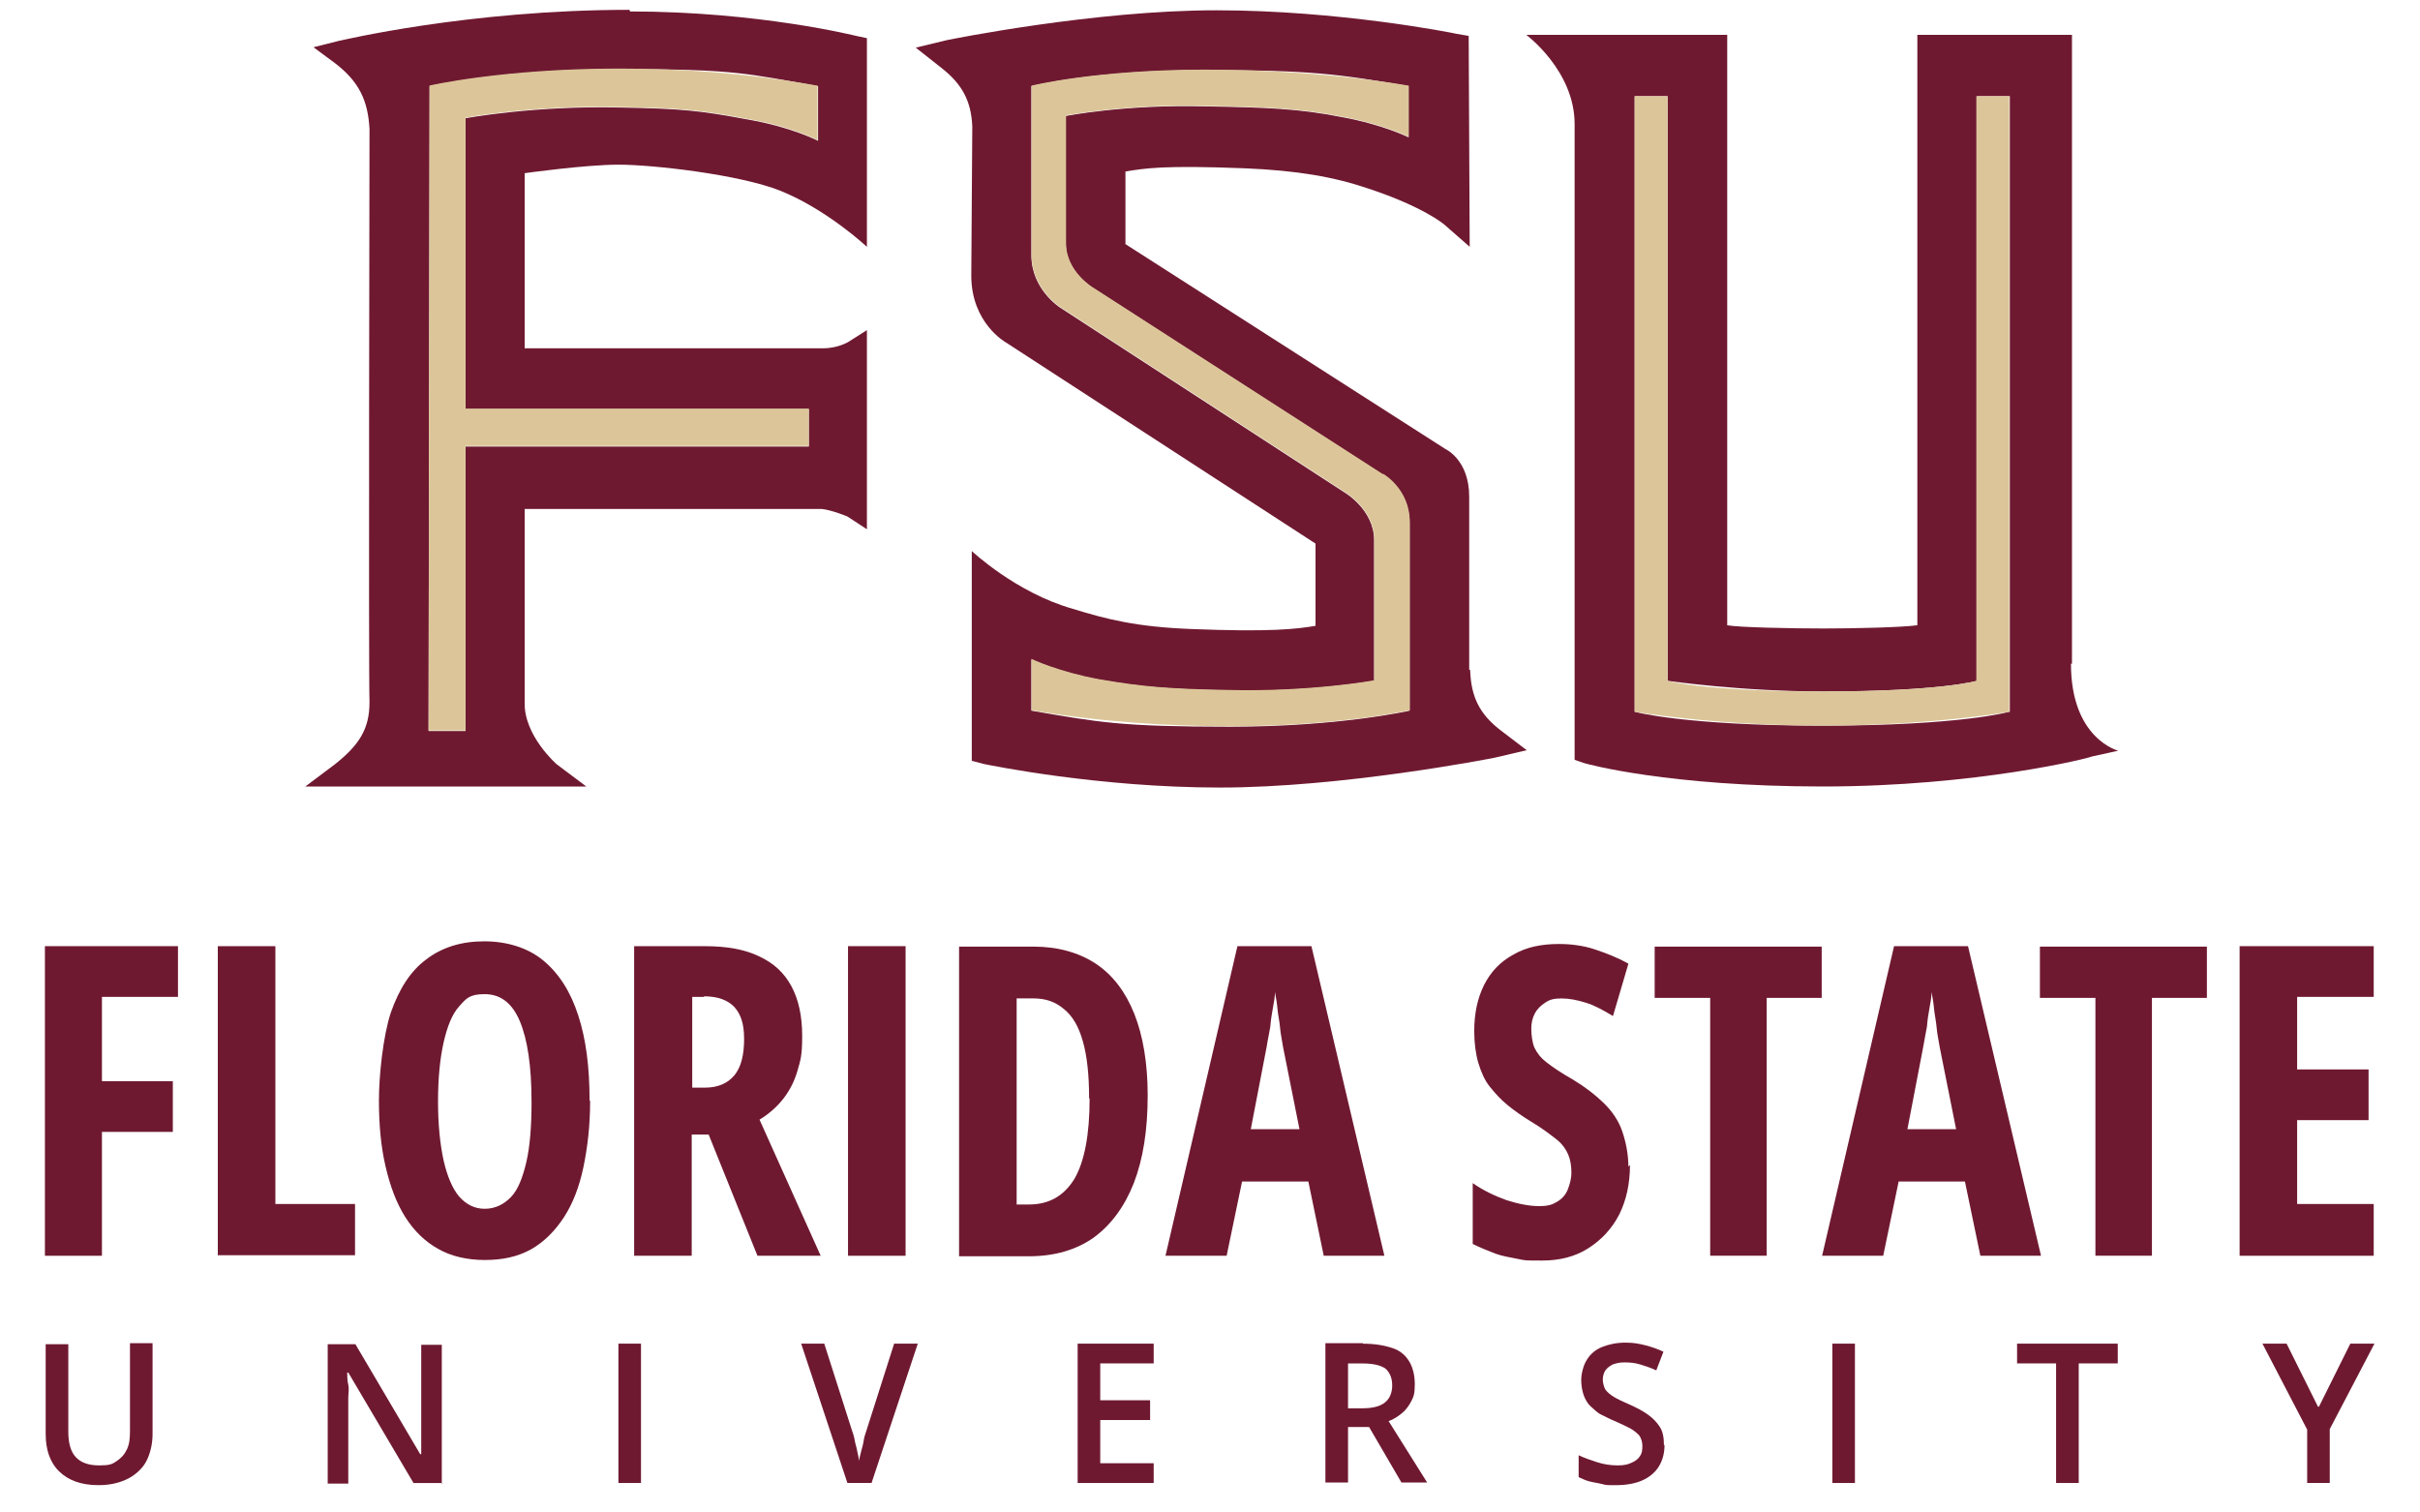 <svg width="48" height="30" viewBox="0 0 48 30" fill="none" xmlns="http://www.w3.org/2000/svg">
<path d="M12.486 0.195C9.275 0.195 6.748 0.809 6.727 0.809L6.218 0.937L6.646 1.254C7.115 1.614 7.298 1.985 7.329 2.557C7.329 2.557 7.308 13.357 7.329 13.929C7.329 14.458 7.125 14.776 6.646 15.157L6.055 15.601H11.63L11.039 15.157C11.039 15.157 10.386 14.585 10.407 13.929V10.095H16.298C16.502 10.117 16.807 10.244 16.807 10.244L17.195 10.498V6.548L16.828 6.781C16.828 6.781 16.624 6.908 16.328 6.908H10.407V3.435C10.407 3.435 11.609 3.266 12.272 3.266C12.934 3.266 14.657 3.457 15.482 3.785C16.42 4.166 17.195 4.897 17.195 4.897V0.757L16.991 0.714C16.991 0.714 15.054 0.227 12.496 0.227L12.486 0.195ZM16.216 2.789C16.216 2.789 15.686 2.514 14.81 2.366C13.903 2.197 13.536 2.154 12.302 2.133C10.59 2.091 9.235 2.345 9.235 2.345V8.115H16.043V8.857H9.235V14.5H8.501L8.521 1.709C8.521 1.709 9.979 1.371 12.282 1.371C14.585 1.371 14.789 1.455 16.226 1.709V2.789H16.216Z" fill="#6F1931"/>
<path d="M8.52 1.699L8.5 14.49H9.234V8.846H16.042V8.105H9.234V2.334C9.234 2.334 10.579 2.08 12.302 2.123C13.555 2.144 13.912 2.186 14.809 2.356C15.696 2.504 16.215 2.779 16.215 2.779V1.699C14.789 1.445 13.514 1.36 12.271 1.36C9.968 1.36 8.51 1.699 8.51 1.699H8.52Z" fill="#DCC699"/>
<path d="M41.097 13.186V0.691H38.03V12.402C37.703 12.445 36.776 12.466 36.164 12.466C35.553 12.466 34.483 12.445 34.259 12.402V0.691H30.273C30.273 0.691 31.232 1.401 31.232 2.46V15.071L31.415 15.134C31.476 15.155 33.097 15.6 36.154 15.6C39.212 15.6 41.475 15.028 41.485 15.007L42.015 14.89C42.015 14.89 41.077 14.658 41.077 13.165H41.097V13.186ZM39.854 14.118C39.854 14.118 38.916 14.393 36.154 14.393C33.392 14.393 32.424 14.118 32.424 14.118V1.909H33.076V13.504C33.076 13.504 34.534 13.715 36.164 13.715C38.509 13.715 39.212 13.504 39.212 13.504V1.909H39.864V14.118H39.854Z" fill="#6F1931"/>
<path d="M39.21 13.504C39.21 13.504 38.507 13.715 36.162 13.715C33.818 13.715 33.074 13.504 33.074 13.504V1.909H32.422V14.118C32.422 14.118 33.992 14.393 36.152 14.393C38.313 14.393 39.852 14.118 39.852 14.118V1.909H39.2V13.504H39.21Z" fill="#DCC699"/>
<path d="M29.141 13.281V9.85C29.141 9.12 28.672 8.908 28.672 8.908L22.323 4.842V3.402C22.71 3.338 23.077 3.275 24.687 3.338C25.727 3.381 26.46 3.508 27.143 3.741C28.234 4.101 28.642 4.45 28.642 4.45L29.151 4.895L29.131 0.712L28.886 0.67C28.805 0.649 26.542 0.204 24.127 0.204C21.711 0.204 18.878 0.776 18.776 0.797L18.164 0.945L18.674 1.348C19.081 1.665 19.265 2.004 19.285 2.512L19.265 5.467C19.265 6.409 19.948 6.79 19.948 6.79L26.093 10.782V12.413C25.727 12.476 25.207 12.54 23.617 12.476C22.547 12.434 21.956 12.286 21.273 12.074C20.151 11.756 19.275 10.93 19.275 10.93V15.091L19.52 15.155C19.632 15.176 21.772 15.621 24.198 15.621C26.623 15.621 29.549 15.049 29.651 15.028L30.282 14.88L29.753 14.477C29.345 14.16 29.182 13.821 29.161 13.313V13.291L29.141 13.281ZM27.959 14.096C27.959 14.096 26.573 14.414 24.402 14.414C22.231 14.414 21.803 14.329 20.457 14.096V13.08C20.457 13.08 20.987 13.334 21.803 13.482C22.659 13.63 23.189 13.673 24.351 13.694C25.992 13.736 27.255 13.503 27.255 13.503V10.719C27.255 10.104 26.664 9.765 26.664 9.765L21.028 6.102C21.028 6.102 20.457 5.742 20.457 5.064V1.708C20.457 1.708 21.731 1.39 23.892 1.39C26.053 1.39 26.573 1.475 27.938 1.708V2.724C27.938 2.724 27.429 2.47 26.613 2.322C25.757 2.152 25.105 2.131 23.912 2.11C22.302 2.068 21.14 2.301 21.14 2.301V4.831C21.14 5.403 21.691 5.721 21.691 5.721L27.429 9.416C27.429 9.416 27.959 9.723 27.959 10.369V14.107V14.096Z" fill="#6F1931"/>
<path d="M27.432 9.407L21.694 5.712C21.694 5.712 21.144 5.394 21.144 4.822V2.291C21.144 2.291 22.306 2.059 23.916 2.101C25.098 2.122 25.761 2.143 26.617 2.313C27.432 2.461 27.942 2.715 27.942 2.715V1.699C26.576 1.466 25.078 1.381 23.896 1.381C21.735 1.381 20.461 1.699 20.461 1.699V5.055C20.461 5.733 21.032 6.093 21.032 6.093L26.668 9.756C26.668 9.756 27.259 10.095 27.259 10.709V13.494C27.259 13.494 25.985 13.727 24.354 13.685C23.192 13.664 22.652 13.621 21.806 13.473C20.991 13.325 20.461 13.07 20.461 13.07V14.087C21.806 14.32 23.192 14.405 24.405 14.405C26.566 14.405 27.962 14.087 27.962 14.087V10.349C27.962 9.693 27.432 9.396 27.432 9.396V9.407Z" fill="#DCC699"/>
<path d="M2.032 24.908H0.891V18.767H3.53V19.773H2.022V21.445H3.428V22.451H2.022V24.908H2.032Z" fill="#6F1931"/>
<path d="M4.32 24.908V18.767H5.462V23.881H7.042V24.897H4.33L4.32 24.908Z" fill="#6F1931"/>
<path d="M11.705 21.837C11.705 22.324 11.654 22.758 11.572 23.15C11.491 23.542 11.358 23.88 11.185 24.145C11.011 24.41 10.797 24.632 10.533 24.78C10.268 24.929 9.962 24.992 9.615 24.992C9.269 24.992 8.943 24.918 8.688 24.77C8.423 24.622 8.209 24.41 8.035 24.135C7.862 23.859 7.74 23.531 7.648 23.139C7.556 22.747 7.516 22.313 7.516 21.826C7.516 21.339 7.597 20.556 7.75 20.09C7.913 19.624 8.137 19.264 8.453 19.031C8.769 18.787 9.157 18.671 9.605 18.671C10.053 18.671 10.471 18.798 10.777 19.052C11.083 19.306 11.317 19.666 11.47 20.143C11.623 20.609 11.694 21.17 11.694 21.826L11.705 21.837ZM8.688 21.837C8.688 22.303 8.728 22.695 8.8 23.023C8.871 23.33 8.973 23.573 9.106 23.732C9.248 23.891 9.411 23.976 9.615 23.976C9.819 23.976 9.992 23.891 10.135 23.743C10.278 23.595 10.369 23.351 10.441 23.044C10.512 22.737 10.543 22.334 10.543 21.858C10.543 21.138 10.461 20.609 10.308 20.249C10.155 19.889 9.921 19.719 9.615 19.719C9.309 19.719 9.248 19.804 9.106 19.963C8.963 20.122 8.871 20.365 8.8 20.672C8.728 20.99 8.688 21.381 8.688 21.858V21.837Z" fill="#6F1931"/>
<path d="M13.974 18.767C14.413 18.767 14.769 18.83 15.055 18.968C15.35 19.105 15.554 19.296 15.697 19.561C15.84 19.825 15.911 20.154 15.911 20.546C15.911 20.937 15.88 21.022 15.819 21.234C15.758 21.445 15.666 21.625 15.544 21.784C15.422 21.943 15.259 22.091 15.065 22.208L16.278 24.908H15.024L14.056 22.504H13.72V24.908H12.578V18.767H13.964H13.974ZM13.964 19.773H13.73V21.573H13.985C14.239 21.573 14.433 21.488 14.566 21.329C14.698 21.17 14.759 20.927 14.759 20.609C14.759 20.291 14.688 20.111 14.566 19.974C14.433 19.836 14.239 19.762 13.964 19.762V19.773Z" fill="#6F1931"/>
<path d="M16.82 24.908V18.767H17.962V24.908H16.82Z" fill="#6F1931"/>
<path d="M22.764 21.731C22.764 22.419 22.672 22.991 22.489 23.467C22.305 23.933 22.04 24.293 21.694 24.547C21.347 24.791 20.919 24.918 20.41 24.918H19.023V18.776H20.501C20.98 18.776 21.398 18.893 21.735 19.115C22.071 19.338 22.326 19.676 22.499 20.11C22.672 20.545 22.764 21.095 22.764 21.72V21.731ZM21.602 21.784C21.602 21.318 21.561 20.947 21.48 20.661C21.398 20.365 21.276 20.153 21.103 20.015C20.929 19.867 20.736 19.803 20.491 19.803H20.165V23.891H20.41C20.817 23.891 21.113 23.711 21.317 23.372C21.51 23.033 21.612 22.503 21.612 21.794L21.602 21.784Z" fill="#6F1931"/>
<path d="M26.256 24.908L25.951 23.436H24.636L24.33 24.908H23.117L24.544 18.767H26.012L27.459 24.908H26.256ZM25.777 22.409L25.451 20.778C25.431 20.641 25.4 20.514 25.39 20.387C25.38 20.26 25.349 20.133 25.339 20.016C25.329 19.9 25.308 19.783 25.288 19.677C25.288 19.773 25.268 19.889 25.247 19.995C25.227 20.101 25.206 20.238 25.196 20.366C25.176 20.492 25.145 20.62 25.125 20.757L24.809 22.398H25.777V22.409Z" fill="#6F1931"/>
<path d="M32.33 23.107C32.33 23.478 32.258 23.806 32.116 24.092C31.973 24.367 31.769 24.59 31.504 24.759C31.239 24.928 30.933 25.003 30.587 25.003C30.24 25.003 30.261 25.003 30.108 24.971C29.955 24.939 29.802 24.918 29.659 24.865C29.517 24.812 29.364 24.748 29.211 24.674V23.467C29.425 23.616 29.649 23.721 29.884 23.806C30.118 23.88 30.332 23.923 30.526 23.923C30.719 23.923 30.791 23.891 30.883 23.838C30.974 23.785 31.056 23.7 31.096 23.594C31.137 23.488 31.168 23.383 31.168 23.256C31.168 23.128 31.148 23.001 31.107 22.906C31.066 22.811 30.995 22.694 30.872 22.599C30.75 22.504 30.587 22.377 30.373 22.25C30.2 22.144 30.047 22.038 29.904 21.921C29.761 21.805 29.649 21.678 29.547 21.551C29.445 21.424 29.374 21.254 29.323 21.085C29.272 20.915 29.241 20.693 29.241 20.45C29.241 20.111 29.303 19.804 29.435 19.539C29.568 19.274 29.761 19.073 30.016 18.935C30.271 18.787 30.567 18.724 30.923 18.724C31.158 18.724 31.402 18.755 31.627 18.829C31.851 18.904 32.075 18.988 32.299 19.115L31.993 20.153C31.8 20.037 31.627 19.941 31.453 19.888C31.28 19.835 31.127 19.804 30.974 19.804C30.821 19.804 30.74 19.825 30.648 19.888C30.567 19.941 30.495 20.005 30.444 20.1C30.393 20.195 30.373 20.291 30.373 20.407C30.373 20.524 30.393 20.683 30.434 20.778C30.485 20.884 30.556 20.979 30.679 21.074C30.801 21.17 30.974 21.286 31.198 21.413C31.443 21.561 31.647 21.72 31.81 21.879C31.973 22.038 32.105 22.228 32.177 22.44C32.248 22.652 32.299 22.885 32.299 23.16V23.139L32.33 23.107Z" fill="#6F1931"/>
<path d="M35.042 24.907H33.921V19.793H32.82V18.776H36.133V19.793H35.042V24.907Z" fill="#6F1931"/>
<path d="M39.28 24.908L38.974 23.436H37.659L37.353 24.908H36.141L37.568 18.767H39.035L40.483 24.908H39.28ZM38.801 22.409L38.475 20.778C38.454 20.641 38.424 20.514 38.413 20.387C38.403 20.26 38.373 20.133 38.362 20.016C38.352 19.9 38.332 19.783 38.312 19.677C38.312 19.773 38.291 19.889 38.271 19.995C38.25 20.101 38.23 20.238 38.22 20.366C38.199 20.492 38.169 20.62 38.148 20.757L37.833 22.398H38.801V22.409Z" fill="#6F1931"/>
<path d="M42.683 24.907H41.562V19.793H40.461V18.776H43.773V19.793H42.683V24.907Z" fill="#6F1931"/>
<path d="M47.082 24.908H44.422V18.767H47.082V19.773H45.563V21.212H46.98V22.218H45.563V23.881H47.082V24.897V24.908Z" fill="#6F1931"/>
<path d="M3.026 26.652V28.442C3.026 28.632 2.985 28.812 2.914 28.96C2.843 29.109 2.71 29.236 2.557 29.32C2.394 29.405 2.201 29.458 1.956 29.458C1.609 29.458 1.355 29.363 1.171 29.183C0.988 29.003 0.906 28.749 0.906 28.442V26.663H1.355V28.399C1.355 28.632 1.406 28.802 1.508 28.907C1.609 29.013 1.762 29.066 1.966 29.066C2.17 29.066 2.221 29.045 2.313 28.982C2.405 28.918 2.466 28.855 2.517 28.749C2.568 28.643 2.578 28.526 2.578 28.378V26.642H3.026V26.652Z" fill="#6F1931"/>
<path d="M8.752 29.416H8.202L6.908 27.224H6.887C6.887 27.298 6.887 27.372 6.908 27.468C6.928 27.563 6.908 27.637 6.908 27.722C6.908 27.807 6.908 27.902 6.908 27.997V29.427H6.5V26.663H7.05L8.335 28.844H8.355C8.355 28.781 8.355 28.696 8.355 28.622C8.355 28.548 8.355 28.453 8.355 28.368C8.355 28.283 8.355 28.188 8.355 28.114V26.674H8.763V29.437L8.752 29.416Z" fill="#6F1931"/>
<path d="M12.266 29.415V26.651H12.714V29.415H12.266Z" fill="#6F1931"/>
<path d="M18.204 26.651L17.287 29.415H16.808L15.891 26.651H16.349L16.9 28.377C16.9 28.377 16.94 28.483 16.951 28.557C16.961 28.631 16.991 28.706 17.002 28.78C17.022 28.854 17.032 28.928 17.042 28.981C17.042 28.928 17.063 28.864 17.083 28.78C17.104 28.706 17.124 28.631 17.134 28.557C17.144 28.483 17.175 28.42 17.185 28.377L17.735 26.651H18.194H18.204Z" fill="#6F1931"/>
<path d="M22.883 29.415H21.375V26.651H22.883V27.043H21.823V27.774H22.812V28.166H21.823V29.023H22.883V29.415Z" fill="#6F1931"/>
<path d="M27.033 26.652C27.267 26.652 27.451 26.684 27.614 26.737C27.777 26.79 27.879 26.885 27.95 27.002C28.022 27.118 28.062 27.277 28.062 27.457C28.062 27.637 28.042 27.7 27.991 27.796C27.94 27.891 27.879 27.976 27.797 28.039C27.716 28.103 27.634 28.156 27.543 28.188L28.307 29.405H27.797L27.155 28.304H26.738V29.405H26.289V26.642H27.033V26.652ZM27.003 27.044H26.738V27.933H27.033C27.237 27.933 27.38 27.891 27.471 27.817C27.563 27.743 27.614 27.626 27.614 27.478C27.614 27.33 27.563 27.213 27.471 27.139C27.369 27.076 27.227 27.044 27.023 27.044H27.003Z" fill="#6F1931"/>
<path d="M33.015 28.664C33.015 28.833 32.974 28.971 32.903 29.087C32.831 29.204 32.719 29.299 32.576 29.363C32.434 29.426 32.26 29.458 32.056 29.458C31.853 29.458 31.863 29.458 31.781 29.437C31.7 29.416 31.608 29.405 31.527 29.384C31.445 29.363 31.384 29.331 31.312 29.299V28.865C31.425 28.918 31.547 28.96 31.679 29.003C31.812 29.045 31.944 29.066 32.087 29.066C32.23 29.066 32.291 29.045 32.362 29.013C32.434 28.982 32.495 28.939 32.525 28.886C32.566 28.833 32.576 28.77 32.576 28.685C32.576 28.6 32.556 28.537 32.515 28.473C32.464 28.42 32.403 28.367 32.322 28.325C32.24 28.283 32.128 28.23 32.006 28.177C31.924 28.145 31.832 28.092 31.761 28.06C31.69 28.029 31.618 27.954 31.557 27.901C31.496 27.849 31.445 27.764 31.414 27.679C31.384 27.594 31.363 27.488 31.363 27.372C31.363 27.256 31.404 27.076 31.476 26.97C31.547 26.853 31.649 26.768 31.781 26.716C31.914 26.663 32.067 26.631 32.24 26.631C32.413 26.631 32.505 26.652 32.638 26.684C32.76 26.716 32.882 26.758 32.994 26.811L32.852 27.181C32.739 27.128 32.638 27.097 32.536 27.065C32.434 27.033 32.332 27.023 32.22 27.023C32.108 27.023 32.046 27.044 31.985 27.065C31.924 27.097 31.873 27.139 31.843 27.181C31.812 27.224 31.791 27.298 31.791 27.361C31.791 27.425 31.812 27.51 31.843 27.563C31.883 27.616 31.944 27.669 32.016 27.711C32.087 27.753 32.199 27.806 32.322 27.859C32.464 27.923 32.587 27.986 32.688 28.06C32.79 28.134 32.862 28.209 32.923 28.304C32.984 28.399 33.004 28.516 33.004 28.674L32.984 28.653L33.015 28.664Z" fill="#6F1931"/>
<path d="M36.344 29.415V26.651H36.792V29.415H36.344Z" fill="#6F1931"/>
<path d="M41.231 29.415H40.782V27.043H40.008V26.651H42.005V27.043H41.231V29.415Z" fill="#6F1931"/>
<path d="M45.996 27.901L46.618 26.651H47.097L46.21 28.346V29.415H45.762V28.356L44.875 26.651H45.354L45.976 27.901H45.996Z" fill="#6F1931"/>
</svg>
